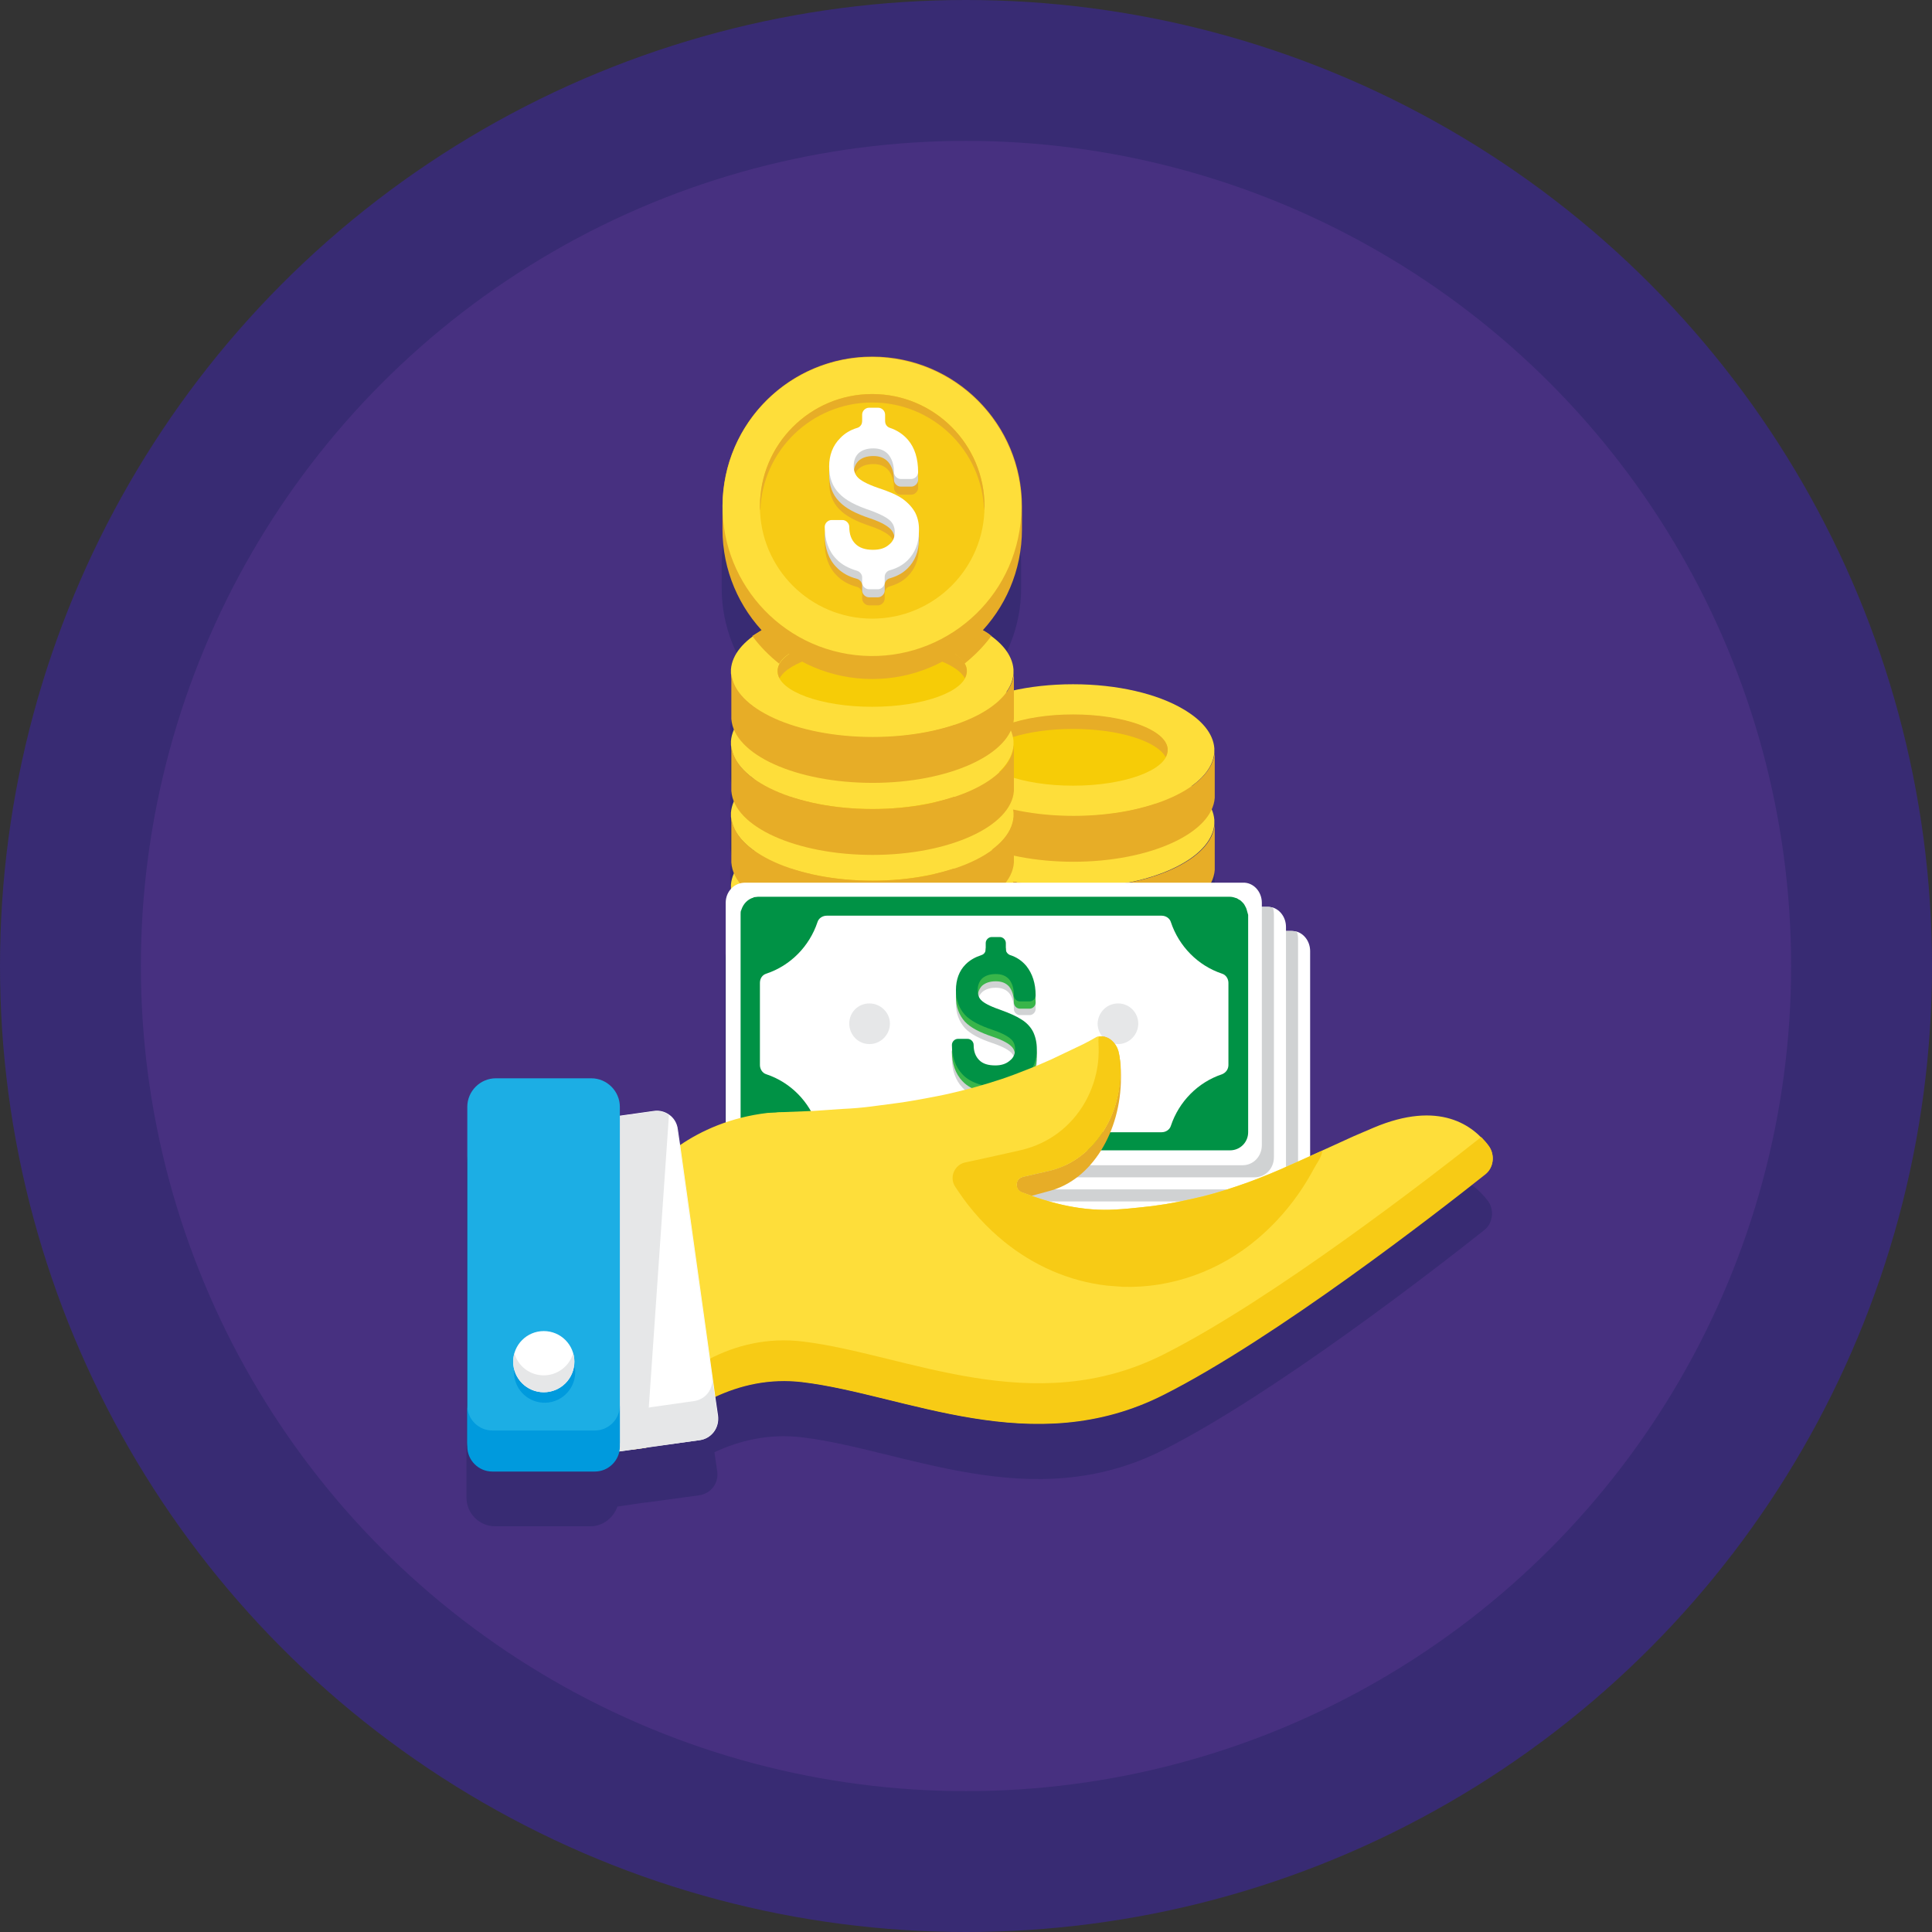 <?xml version="1.0" encoding="utf-8"?>
<!-- Generator: Adobe Illustrator 24.3.0, SVG Export Plug-In . SVG Version: 6.00 Build 0)  -->
<svg version="1.1" id="Layer_1" xmlns="http://www.w3.org/2000/svg" xmlns:xlink="http://www.w3.org/1999/xlink" x="0px" y="0px"
	 viewBox="0 0 480 480" style="enable-background:new 0 0 480 480;" xml:space="preserve">
<rect x="0" y="0" width="480" height="480" fill="#333333" stroke="none"/>
<style type="text/css">
	.st0{fill:#382B73;}
	.st1{fill:#473080;}
	.st2{fill:#FEDE3A;}
	.st3{fill:#F6CC07;}
	.st4{fill:#E7AD27;}
	.st5{fill:#F7CB15;}
	.st6{fill:#D1D3D4;}
	.st7{fill:#FFFFFF;}
	.st8{fill:#D0D2D3;}
	.st9{fill:#009245;}
	.st10{fill:#E6E7E8;}
	.st11{fill:#39B54A;}
	.st12{fill:#1CAEE4;}
	.st13{fill:#009ADD;}
</style>
<g>
	<circle class="st0" cx="240" cy="240" r="240"/>
	<circle class="st1" cx="240" cy="240" r="205"/>
	<path class="st0" d="M300.2,201.2c0.9,3.5,1.6,10.8,1.6,10.8c0,0.1-0.3,2.1-0.7,2.9c0.4,0.9,0.6,1.8,0.7,2.7c0,0.2,0,0.4,0,0.5
		c0,0.2,0,0.4,0,0.5c0,0,0,0,0,0v10.3c0,0.2,0,0.4,0,0.5c0,0.2,0,0.4,0,0.5c-0.1,1.1-0.4,2.1-0.9,3.1h7.9c2.6,0,4.8,2.2,4.8,5v1h1.2
		c0.5,0,1,0.1,1.4,0.2c1.9,0.6,3.3,2.5,3.3,4.8v1h1.2c0.5,0,1,0.1,1.4,0.2c1.9,0.6,3.3,2.5,3.3,4.8v50.9c1-0.5,2.1-1,3.1-1.5
		c0,0.1-0.1,0.1-0.1,0.2c4-1.9,8.2-3.8,12.7-5.7c16.5-7,24.9-0.4,28.6,4.5l0,0c1.6,2.2,1.2,5.4-0.8,7.1
		c-11.7,9.3-52.1,40.7-79.8,54.7c-32.7,16.6-64.2,0-89.8-3.1c-8.3-1-15.6,0.8-21.8,3.7l0.7,4.8c0.4,2.9-1.6,5.5-4.5,5.9l-13.2,1.8
		l-0.2,0l-3.5,0.5l-3.4,0.5c-1,2.8-3.6,4.9-6.7,4.9h-23.7c-3.9,0-7.1-3.2-7.1-7.1V289c0-3.9,3.2-7.1,7.1-7.1h23.7
		c3.9,0,7.1,3.2,7.1,7.1v2.3l8.4-1.2c1.4-0.2,2.7,0.2,3.7,0.9c1.2,0.8,2,2.1,2.2,3.6l0.6,4.1c3.1-2.2,6.9-4.2,11.4-5.7v-54.7
		c0-1.3,0.5-2.6,1.3-3.5c0,0,0,0,0,0c0-0.2,0-0.4,0-0.5c0-0.2,0-0.4,0-0.5c0.1-0.9,0.3-1.8,0.7-2.7c-0.4-0.9-0.6-1.7-0.7-2.6
		c0-0.2,0-0.4,0-0.5c0-0.2,0-0.4,0-0.5V217c0,0,0,0,0,0c0-0.2,0-0.4,0-0.5c0-0.2,0-0.4,0-0.5c0.1-0.9,0.3-1.8,0.7-2.7
		c-0.4-0.9-0.6-1.7-0.7-2.6c0-0.2,0-0.4,0-0.5c0-0.2,0-0.4,0-0.5v-10.3c0,0,0,0,0,0c0-0.2,0-0.4,0-0.5c0-0.2,0-0.4,0-0.5
		c0.1-0.9,0.3-1.8,0.7-2.7c-0.4-0.9-0.6-1.7-0.7-2.6c0-0.2,0-0.4,0-0.5c0-0.2,0-0.4,0-0.5v-10.3c0,0,0,0,0,0c0-0.2,0-0.4,0-0.5
		c0-0.2,0-0.4,0-0.5c0.3-3.7,3.1-7,7.6-9.7c-6-6.6-9.7-15.4-9.7-25v-5.7c0-20.5,16.6-37.2,37.2-37.2c20.5,0,37.2,16.6,37.2,37.2v5.7
		c0,9.6-3.7,18.4-9.7,25c4.6,2.7,7.4,6,7.6,9.7c0,0.2,0,0.4,0,0.5c0,0.2,0,0.4,0,0.5c0,0,0,0,0,0v4.2c4.5-1,9.5-1.6,14.9-1.6
		c3.9,0,7.6,0.3,11.1,0.9C277.7,184.8,296.5,186.2,300.2,201.2z"/>
	<path class="st2" d="M301.7,204.2c0,0.2,0,0.4,0,0.5c-0.6,8.8-16.1,15.9-35.1,15.9c-19,0-34.5-7-35.1-15.9c0-0.2,0-0.4,0-0.5
		c0-0.2,0-0.4,0-0.5c0.3-3.7,3.1-7,7.7-9.7c6.4-3.8,16.3-6.2,27.4-6.2s21,2.4,27.4,6.2c4.6,2.7,7.4,6,7.7,9.7
		C301.7,203.8,301.7,204,301.7,204.2L301.7,204.2z"/>
	<path class="st3" d="M290.1,204.2c0,0.1,0,0.2,0,0.3c-0.4,4.7-10.8,8.5-23.5,8.5c-12.7,0-23.1-3.8-23.5-8.5c0-0.1,0-0.2,0-0.3
		c0-0.1,0-0.2,0-0.3c0.4-4.7,10.8-8.5,23.5-8.5c12.7,0,23.1,3.8,23.5,8.5C290.1,204,290.1,204.1,290.1,204.2z"/>
	<path class="st4" d="M243.6,206c2.2-4,11.7-7,23-7s20.8,3,23,7c0.3-0.5,0.4-1,0.5-1.5c0-0.1,0-0.2,0-0.3s0-0.2,0-0.3
		c-0.4-4.7-10.8-8.5-23.5-8.5c-12.7,0-23.1,3.8-23.5,8.5c0,0.1,0,0.2,0,0.3s0,0.2,0,0.3C243.2,205,243.4,205.5,243.6,206z"/>
	<path class="st4" d="M231.6,203.7c0,0.2,0,0.4,0,0.5s0,0.4,0,0.5c0.6,8.8,16.1,15.9,35.1,15.9c19,0,34.5-7,35.1-15.9
		c0-0.2,0-0.4,0-0.5s0-0.4,0-0.5v11.4c0,0.2,0,0.4,0,0.5c0,0.2,0,0.4,0,0.5c-0.6,8.8-16.1,15.9-35.1,15.9c-19,0-34.5-7.1-35.1-15.9
		c0-0.2,0-0.4,0-0.5c0-0.2,0-0.4,0-0.5V203.7z"/>
	<path class="st2" d="M301.7,186.4c0,0.2,0,0.4,0,0.5c-0.6,8.8-16.1,15.9-35.1,15.9c-19,0-34.5-7-35.1-15.9c0-0.2,0-0.4,0-0.5
		c0-0.2,0-0.4,0-0.5c0.3-3.7,3.1-7,7.7-9.7c6.4-3.8,16.3-6.2,27.4-6.2s21,2.4,27.4,6.2c4.6,2.7,7.4,6,7.7,9.7
		C301.7,186,301.7,186.2,301.7,186.4L301.7,186.4z"/>
	<path class="st3" d="M290.1,186.4c0,0.1,0,0.2,0,0.3c-0.4,4.7-10.8,8.5-23.5,8.5c-12.7,0-23.1-3.8-23.5-8.5c0-0.1,0-0.2,0-0.3
		s0-0.2,0-0.3c0.4-4.7,10.8-8.5,23.5-8.5c12.7,0,23.1,3.8,23.5,8.5C290.1,186.2,290.1,186.3,290.1,186.4z"/>
	<path class="st4" d="M243.6,188.1c2.2-4,11.7-7,23-7s20.8,3,23,7c0.3-0.5,0.4-1,0.5-1.5c0-0.1,0-0.2,0-0.3c0-0.1,0-0.2,0-0.3
		c-0.4-4.7-10.8-8.5-23.5-8.5c-12.7,0-23.1,3.8-23.5,8.5c0,0.1,0,0.2,0,0.3c0,0.1,0,0.2,0,0.3C243.2,187.2,243.4,187.7,243.6,188.1z
		"/>
	<path class="st4" d="M231.6,185.8c0,0.2,0,0.4,0,0.5c0,0.2,0,0.4,0,0.5c0.6,8.8,16.1,15.9,35.1,15.9c19,0,34.5-7,35.1-15.9
		c0-0.2,0-0.4,0-0.5c0-0.2,0-0.4,0-0.5v11.4c0,0.2,0,0.4,0,0.5c0,0.2,0,0.4,0,0.5c-0.6,8.8-16.1,15.9-35.1,15.9
		c-19,0-34.5-7-35.1-15.9c0-0.2,0-0.4,0-0.5c0-0.2,0-0.4,0-0.5V185.8z"/>
	<path class="st2" d="M251.8,220.3c0,0.2,0,0.4,0,0.5c-0.6,8.8-16.1,15.9-35.1,15.9s-34.5-7.1-35.1-15.9c0-0.2,0-0.4,0-0.5
		c0-0.2,0-0.4,0-0.5c0.3-3.7,3.1-7,7.7-9.7c6.4-3.8,16.3-6.2,27.4-6.2c11.1,0,21,2.4,27.4,6.2c4.6,2.7,7.4,6,7.7,9.7
		C251.8,219.9,251.8,220.1,251.8,220.3z"/>
	<path class="st3" d="M240.2,220.3c0,0.1,0,0.2,0,0.3c-0.4,4.7-10.8,8.5-23.5,8.5c-12.7,0-23.1-3.8-23.5-8.5c0-0.1,0-0.2,0-0.3
		c0-0.1,0-0.2,0-0.3c0.4-4.7,10.8-8.5,23.5-8.5c12.7,0,23.1,3.8,23.5,8.5C240.2,220.1,240.2,220.2,240.2,220.3z"/>
	<path class="st4" d="M193.7,222c2.2-4,11.7-7,23-7s20.8,3,23,7c0.3-0.5,0.4-1,0.5-1.5c0-0.1,0-0.2,0-0.3c0-0.1,0-0.2,0-0.3
		c-0.4-4.7-10.8-8.5-23.5-8.5c-12.7,0-23.1,3.8-23.5,8.5c0,0.1,0,0.2,0,0.3c0,0.1,0,0.2,0,0.3C193.3,221.1,193.4,221.6,193.7,222z"
		/>
	<path class="st4" d="M181.7,219.7c0,0.2,0,0.4,0,0.5c0,0.2,0,0.4,0,0.5c0.6,8.8,16.1,15.9,35.1,15.9s34.5-7,35.1-15.9
		c0-0.2,0-0.4,0-0.5c0-0.2,0-0.4,0-0.5v11.4c0,0.2,0,0.4,0,0.5c0,0.2,0,0.4,0,0.5c-0.6,8.8-16.1,15.9-35.1,15.9s-34.5-7.1-35.1-15.9
		c0-0.2,0-0.4,0-0.5c0-0.2,0-0.4,0-0.5V219.7z"/>
	<path class="st2" d="M251.8,202.4c0,0.2,0,0.4,0,0.5c-0.6,8.8-16.1,15.9-35.1,15.9s-34.5-7.1-35.1-15.9c0-0.2,0-0.4,0-0.5
		c0-0.2,0-0.4,0-0.5c0.3-3.7,3.1-7,7.7-9.7c6.4-3.8,16.3-6.2,27.4-6.2c11.1,0,21,2.4,27.4,6.2c4.6,2.7,7.4,6,7.7,9.7
		C251.8,202.1,251.8,202.2,251.8,202.4z"/>
	<path class="st3" d="M240.2,202.4c0,0.1,0,0.2,0,0.3c-0.4,4.7-10.8,8.5-23.5,8.5c-12.7,0-23.1-3.8-23.5-8.5c0-0.1,0-0.2,0-0.3
		c0-0.1,0-0.2,0-0.3c0.4-4.7,10.8-8.5,23.5-8.5c12.7,0,23.1,3.8,23.5,8.5C240.2,202.2,240.2,202.3,240.2,202.4z"/>
	<path class="st4" d="M193.7,204.2c2.2-4,11.7-7,23-7s20.8,3,23,7c0.3-0.5,0.4-1,0.5-1.5c0-0.1,0-0.2,0-0.3c0-0.1,0-0.2,0-0.3
		c-0.4-4.7-10.8-8.5-23.5-8.5c-12.7,0-23.1,3.8-23.5,8.5c0,0.1,0,0.2,0,0.3c0,0.1,0,0.2,0,0.3C193.3,203.2,193.4,203.7,193.7,204.2z
		"/>
	<path class="st4" d="M181.7,201.9c0,0.2,0,0.4,0,0.5c0,0.2,0,0.4,0,0.5c0.6,8.8,16.1,15.9,35.1,15.9s34.5-7,35.1-15.9
		c0-0.2,0-0.4,0-0.5c0-0.2,0-0.4,0-0.5v11.4c0,0.2,0,0.4,0,0.5s0,0.4,0,0.5c-0.6,8.8-16.1,15.9-35.1,15.9s-34.5-7-35.1-15.9
		c0-0.2,0-0.4,0-0.5s0-0.4,0-0.5V201.9z"/>
	<path class="st2" d="M251.8,184.6c0,0.2,0,0.4,0,0.5c-0.6,8.8-16.1,15.9-35.1,15.9s-34.5-7.1-35.1-15.9c0-0.2,0-0.4,0-0.5
		c0-0.2,0-0.4,0-0.5c0.3-3.7,3.1-7,7.7-9.7c6.4-3.8,16.3-6.2,27.4-6.2c11.1,0,21,2.4,27.4,6.2c4.6,2.7,7.4,6,7.7,9.7
		C251.8,184.2,251.8,184.4,251.8,184.6z"/>
	<path class="st3" d="M240.2,184.6c0,0.1,0,0.2,0,0.3c-0.4,4.7-10.8,8.5-23.5,8.5c-12.7,0-23.1-3.8-23.5-8.5c0-0.1,0-0.2,0-0.3
		c0-0.1,0-0.2,0-0.3c0.4-4.7,10.8-8.5,23.5-8.5c12.7,0,23.1,3.8,23.5,8.5C240.2,184.4,240.2,184.5,240.2,184.6z"/>
	<path class="st4" d="M193.7,186.4c2.2-4,11.7-7,23-7s20.8,3,23,7c0.3-0.5,0.4-1,0.5-1.5c0-0.1,0-0.2,0-0.3c0-0.1,0-0.2,0-0.3
		c-0.4-4.7-10.8-8.5-23.5-8.5c-12.7,0-23.1,3.8-23.5,8.5c0,0.1,0,0.2,0,0.3c0,0.1,0,0.2,0,0.3C193.3,185.4,193.4,185.9,193.7,186.4z
		"/>
	<path class="st4" d="M181.7,184.1c0,0.2,0,0.4,0,0.5c0,0.2,0,0.4,0,0.5c0.6,8.8,16.1,15.9,35.1,15.9s34.5-7,35.1-15.9
		c0-0.2,0-0.4,0-0.5c0-0.2,0-0.4,0-0.5v11.4c0,0.2,0,0.4,0,0.5c0,0.2,0,0.4,0,0.5c-0.6,8.8-16.1,15.9-35.1,15.9s-34.5-7-35.1-15.9
		c0-0.2,0-0.4,0-0.5c0-0.2,0-0.4,0-0.5V184.1z"/>
	<path class="st2" d="M251.8,166.8c0,0.2,0,0.4,0,0.5c-0.6,8.8-16.1,15.9-35.1,15.9s-34.5-7.1-35.1-15.9c0-0.2,0-0.4,0-0.5
		c0-0.2,0-0.4,0-0.5c0.3-3.7,3.1-7,7.7-9.7c6.4-3.8,16.3-6.2,27.4-6.2c11.1,0,21,2.4,27.4,6.2c4.6,2.7,7.4,6,7.7,9.7
		C251.8,166.4,251.8,166.6,251.8,166.8z"/>
	<path class="st3" d="M240.2,166.8c0,0.1,0,0.2,0,0.3c-0.4,4.7-10.8,8.5-23.5,8.5c-12.7,0-23.1-3.8-23.5-8.5c0-0.1,0-0.2,0-0.3
		s0-0.2,0-0.3c0.4-4.7,10.8-8.5,23.5-8.5c12.7,0,23.1,3.8,23.5,8.5C240.2,166.6,240.2,166.7,240.2,166.8z"/>
	<g>
		<path class="st4" d="M193.7,168.5c2.2-4,11.7-7,23-7s20.8,3,23,7c0.3-0.5,0.4-1,0.5-1.5c0-0.1,0-0.2,0-0.3s0-0.2,0-0.3
			c-0.4-4.7-10.8-8.5-23.5-8.5c-12.7,0-23.1,3.8-23.5,8.5c0,0.1,0,0.2,0,0.3s0,0.2,0,0.3C193.3,167.6,193.4,168.1,193.7,168.5z"/>
		<path class="st4" d="M181.7,166.2c0,0.2,0,0.4,0,0.5s0,0.4,0,0.5c0.6,8.8,16.1,15.9,35.1,15.9s34.5-7,35.1-15.9c0-0.2,0-0.4,0-0.5
			s0-0.4,0-0.5v11.4c0,0.2,0,0.4,0,0.5c0,0.2,0,0.4,0,0.5c-0.6,8.8-16.1,15.9-35.1,15.9s-34.5-7-35.1-15.9c0-0.2,0-0.4,0-0.5
			c0-0.2,0-0.4,0-0.5V166.2z"/>
		<path class="st4" d="M244.1,156.5c-6.4-3.8-16.3-6.2-27.4-6.2s-21,2.4-27.4,6.2c-0.8,0.5-1.6,1-2.4,1.5c1.9,2.6,4.2,4.9,6.7,6.9
			c2.2-4,11.7-7,23-7c11.4,0,20.8,3,23,7c2.5-2,4.8-4.3,6.7-6.9C245.8,157.5,245,157,244.1,156.5z"/>
		<path class="st4" d="M179.5,131.5c0,20.5,16.6,37.2,37.2,37.2c20.5,0,37.2-16.6,37.2-37.2v-5.7c0-20.5-16.6-37.2-37.2-37.2
			c-20.5,0-37.2,16.6-37.2,37.2V131.5z"/>
	</g>
	<path class="st2" d="M180,119.9c3.3-20.3,22.4-34,42.6-30.7c20.3,3.3,34,22.4,30.7,42.6c-3.3,20.3-22.4,34-42.6,30.7
		C190.5,159.2,176.7,140.1,180,119.9z"/>
	<path class="st5" d="M216.7,97.9c15.4,0,27.9,12.5,27.9,27.9c0,15.4-12.5,27.9-27.9,27.9s-27.9-12.5-27.9-27.9
		C188.8,110.4,201.3,97.9,216.7,97.9z"/>
	<path class="st4" d="M216.7,100c15,0,27.3,11.9,27.8,26.8c0-0.3,0.1-0.7,0.1-1c0-15.4-12.5-27.9-27.9-27.9
		c-15.4,0-27.9,12.5-27.9,27.9c0,0.3,0,0.7,0.1,1C189.4,111.9,201.7,100,216.7,100L216.7,100z"/>
	<path class="st4" d="M228.4,134.1c0-1.8-0.4-3.4-1.1-4.7c-0.7-1.3-1.8-2.5-3.2-3.5c-1.3-0.9-3.3-1.8-6.1-2.7
		c-2.9-1-4.3-1.9-4.9-2.5c-0.4-0.4-0.8-0.9-0.9-1.6c-0.1-0.2-0.1-0.5,0-0.8c0.2-0.7,0.5-1.3,1.1-1.8c0.9-0.8,2.1-1.2,3.7-1.2
		c1.6,0,2.8,0.5,3.7,1.5c0.9,1.1,1.4,2.5,1.4,4.4c0,0.9,0.8,1.7,1.7,1.7h2.6c0.9,0,1.7-0.8,1.7-1.7c0-0.1,0-0.1,0-0.2h0v-1.7
		c0-3.3-0.8-6-2.5-8c-1.2-1.4-2.7-2.4-4.5-3c-0.7-0.2-1.2-0.9-1.2-1.6v-1.5V105c0-0.9-0.8-1.7-1.7-1.7h-2.3c-0.9,0-1.7,0.8-1.7,1.7
		v0.2v1.5c0,0.7-0.5,1.4-1.2,1.6c-1.7,0.5-3.2,1.4-4.3,2.6c-1.8,1.8-2.7,4.2-2.7,7c0,0.3,0.1,0.6,0.1,1c0,0.3-0.1,0.6-0.1,0.9
		c0,2.7,0.8,5,2.5,6.7c1.6,1.7,4.1,3,7.7,4.2c3,1,4.4,2,5,2.6c0.4,0.4,0.6,0.8,0.8,1.3c0.2,0.4,0.1,0.9,0,1.3
		c-0.2,0.6-0.6,1-1.1,1.5c-1,0.9-2.3,1.3-4,1.3c-2,0-3.4-0.5-4.4-1.5c-1-1-1.5-2.4-1.5-4.2c0-0.9-0.8-1.7-1.7-1.7h-2.7
		c-0.9,0-1.7,0.8-1.7,1.7c0,0.1,0,0.1,0,0.2h0v1.7c0,3.3,1,6.1,2.9,8c1.3,1.4,3.1,2.4,5.1,2.9c0.7,0.2,1.3,0.9,1.3,1.6v1.1v0.2
		c0,0.9,0.8,1.7,1.7,1.7h2.2c0.9,0,1.7-0.8,1.7-1.7v-0.2v-1.2c0-0.7,0.5-1.4,1.2-1.6c1.8-0.5,3.3-1.3,4.5-2.5
		c1.8-1.8,2.8-4.2,2.8-7.1c0-0.4,0-0.8-0.1-1.2C228.4,134.5,228.4,134.3,228.4,134.1L228.4,134.1z"/>
	<path class="st6" d="M227.4,129.3c-0.7-1.3-1.8-2.5-3.2-3.5c-1.3-0.9-3.3-1.8-6.1-2.7c-2.9-1-4.3-1.9-4.9-2.5
		c-0.7-0.7-1.1-1.6-1.1-2.9c0-1.4,0.4-2.4,1.2-3.2c0.9-0.8,2.1-1.2,3.7-1.2c1.6,0,2.8,0.5,3.7,1.5c0.9,1.1,1.4,2.5,1.4,4.4
		c0,0.9,0.8,1.7,1.7,1.7h2.6c0.9,0,1.7-0.8,1.7-1.7c0-3.3-0.8-6-2.5-8c-1.2-1.4-2.7-2.4-4.5-3c-0.7-0.2-1.2-0.9-1.2-1.6V105
		c0-0.9-0.8-1.7-1.7-1.7h-2.3c-0.9,0-1.7,0.8-1.7,1.7v1.7c0,0.7-0.5,1.4-1.2,1.6c-1.7,0.5-3.2,1.4-4.3,2.6c-1.8,1.8-2.7,4.2-2.7,7
		c0,2.7,0.8,5,2.5,6.7c1.6,1.7,4.1,3,7.7,4.2c3,1,4.4,2,5,2.6c0.7,0.7,1.1,1.6,1.1,2.8c0,1.3-0.4,2.3-1.4,3.1c-1,0.9-2.3,1.3-4,1.3
		c-2,0-3.4-0.5-4.4-1.5c-1-1-1.5-2.4-1.5-4.2c0-0.9-0.8-1.7-1.7-1.7h-2.7c-0.9,0-1.7,0.8-1.7,1.7c0,3.3,1,6.1,2.9,8
		c1.3,1.4,3.1,2.4,5.1,2.9c0.7,0.2,1.3,0.9,1.3,1.6v1.3c0,0.9,0.8,1.7,1.7,1.7h2.2c0.9,0,1.7-0.8,1.7-1.7v-1.4
		c0-0.7,0.5-1.4,1.2-1.6c1.8-0.5,3.3-1.3,4.5-2.5c1.8-1.8,2.8-4.2,2.8-7.1C228.4,132.3,228.1,130.7,227.4,129.3z"/>
	<path class="st7" d="M227.4,127.4c-0.7-1.3-1.8-2.5-3.2-3.5c-1.3-0.9-3.3-1.8-6.1-2.7c-2.9-1-4.3-1.9-4.9-2.5
		c-0.7-0.7-1.1-1.6-1.1-2.9c0-1.4,0.4-2.4,1.2-3.2c0.9-0.8,2.1-1.2,3.7-1.2c1.6,0,2.8,0.5,3.7,1.5c0.9,1.1,1.4,2.5,1.4,4.4
		c0,0.9,0.8,1.7,1.7,1.7h2.6c0.9,0,1.7-0.8,1.7-1.7c0-3.3-0.8-6-2.5-8c-1.2-1.4-2.7-2.4-4.5-3c-0.7-0.2-1.2-0.9-1.2-1.6v-1.7
		c0-0.9-0.8-1.7-1.7-1.7h-2.3c-0.9,0-1.7,0.8-1.7,1.7v1.7c0,0.7-0.5,1.4-1.2,1.6c-1.7,0.5-3.2,1.4-4.3,2.6c-1.8,1.8-2.7,4.2-2.7,7
		c0,2.7,0.8,5,2.5,6.7c1.6,1.7,4.1,3,7.7,4.2c3,1.1,4.4,2,5,2.6c0.7,0.7,1.1,1.6,1.1,2.8c0,1.3-0.4,2.3-1.4,3.1
		c-1,0.9-2.3,1.3-4,1.3c-2,0-3.4-0.5-4.4-1.5c-1-1-1.5-2.4-1.5-4.2c0-0.9-0.8-1.7-1.7-1.7h-2.7c-0.9,0-1.7,0.8-1.7,1.7
		c0,3.3,1,6.1,2.9,8c1.3,1.4,3.1,2.3,5.1,2.9c0.7,0.2,1.3,0.9,1.3,1.6v1.3c0,0.9,0.8,1.7,1.7,1.7h2.2c0.9,0,1.7-0.8,1.7-1.7v-1.4
		c0-0.7,0.5-1.4,1.2-1.6c1.8-0.5,3.3-1.3,4.5-2.5c1.8-1.8,2.8-4.2,2.8-7.1C228.4,130.4,228.1,128.8,227.4,127.4z"/>
	<path class="st7" d="M325.5,236.3v60.2c0,2.8-2.1,5-4.8,5H197.1c-2,0-3.8-1.3-4.4-3.2c-0.2-0.6-0.3-1.1-0.3-1.8v-60.2
		c0-2.8,2.1-5,4.8-5h123.7c0.5,0,1,0.1,1.4,0.2C324.1,232.1,325.5,234,325.5,236.3L325.5,236.3z"/>
	<path class="st8" d="M322.5,233.3v60.2c0,2.8-2.1,5-4.8,5H194.1c-0.5,0-1-0.1-1.5-0.2c-0.2-0.6-0.3-1.1-0.3-1.8v-60.2
		c0-2.8,2.1-5,4.8-5h123.7c0.5,0,1,0.1,1.4,0.2C322.4,232,322.5,232.6,322.5,233.3z"/>
	<path class="st7" d="M319.5,230.3v60.2c0,2.8-2.1,5-4.8,5H191.1c-2,0-3.8-1.3-4.4-3.2c-0.2-0.6-0.3-1.1-0.3-1.8v-60.2
		c0-2.8,2.1-5,4.8-5h123.7c0.5,0,1,0.1,1.4,0.2C318.1,226.1,319.5,228,319.5,230.3z"/>
	<path class="st8" d="M316.5,227.3v60.2c0,2.8-2.1,5-4.8,5H188.1c-0.5,0-1-0.1-1.4-0.2c-0.2-0.6-0.3-1.1-0.3-1.8v-60.2
		c0-2.8,2.1-5,4.8-5h123.7c0.5,0,1,0.1,1.4,0.2C316.4,226,316.5,226.6,316.5,227.3z"/>
	<path class="st7" d="M313.5,224.3v60.2c0,2.8-2.1,5-4.8,5H185.1c-2.6,0-4.8-2.2-4.8-5v-60.2c0-2.8,2.1-5,4.8-5h123.7
		C311.4,219.2,313.5,221.5,313.5,224.3z"/>
	<path class="st9" d="M309.6,225.6c0-0.1-0.1-0.1-0.1-0.2c-0.2-0.4-0.4-0.8-0.7-1.1c-0.1-0.1-0.2-0.2-0.3-0.3
		c-0.2-0.2-0.4-0.4-0.7-0.5c-0.1-0.1-0.2-0.1-0.3-0.2c-0.2-0.1-0.3-0.2-0.5-0.2c-0.5-0.2-1-0.3-1.5-0.3h-117c-0.1,0-0.2,0-0.2,0
		c-0.3,0-0.6,0.1-0.9,0.1c-0.1,0-0.1,0-0.2,0.1c-1.4,0.4-2.5,1.5-3,3c0,0.1,0,0.1-0.1,0.2c-0.1,0.3-0.1,0.6-0.1,0.9
		c0,0.1,0,0.2,0,0.2v54c0,0.5,0.1,1.1,0.3,1.5c0.1,0.2,0.1,0.3,0.2,0.5c0,0.1,0.1,0.2,0.2,0.3c0.1,0.2,0.3,0.5,0.5,0.7
		c0.1,0.1,0.2,0.2,0.3,0.3c0.3,0.3,0.7,0.5,1.1,0.7c0.1,0,0.1,0.1,0.2,0.1c0.5,0.2,1.1,0.4,1.8,0.4h117c2.5,0,4.5-2,4.5-4.5v-54
		C309.9,226.7,309.8,226.1,309.6,225.6L309.6,225.6z M190.4,241.9c6-2,10.7-6.8,12.7-12.8c0.3-1,1.3-1.6,2.3-1.6h83.2
		c1,0,2,0.6,2.3,1.6c2,6,6.7,10.8,12.7,12.8c1,0.3,1.6,1.3,1.6,2.3v20.4c0,1-0.6,1.9-1.6,2.3c-6,2-10.7,6.8-12.7,12.8
		c-0.3,1-1.3,1.6-2.3,1.6h-83.2c-1,0-2-0.6-2.3-1.6c-2-6-6.7-10.8-12.7-12.8c-1-0.3-1.6-1.3-1.6-2.3v-20.4
		C188.8,243.1,189.4,242.2,190.4,241.9L190.4,241.9z"/>
	<path class="st10" d="M216,249.3c2.8,0,5.1,2.3,5.1,5c0,2.8-2.3,5.1-5.1,5.1c-2.8,0-5-2.3-5-5.1C211,251.5,213.2,249.3,216,249.3z"
		/>
	<path class="st10" d="M277.8,249.3c2.8,0,5,2.3,5,5c0,2.8-2.3,5.1-5,5.1c-2.8,0-5.1-2.3-5.1-5.1C272.8,251.5,275,249.3,277.8,249.3
		z"/>
	<path class="st6" d="M257.6,262.4c0-1.6-0.3-3.1-1-4.3c-0.6-1.2-1.6-2.3-2.9-3.1c-1.2-0.8-3-1.6-5.5-2.5c-2.6-0.9-3.9-1.7-4.4-2.2
		c-0.4-0.4-0.7-0.9-0.8-1.4c-0.1-0.2-0.1-0.4,0-0.7c0.2-0.7,0.5-1.2,1-1.7c0.8-0.7,1.9-1.1,3.4-1.1c1.4,0,2.5,0.4,3.3,1.3
		c0.8,1,1.2,2.3,1.2,4c0,0.8,0.7,1.5,1.5,1.5h2.4c0.8,0,1.5-0.7,1.5-1.5c0-0.1,0-0.1,0-0.2h0v-1.5c0-3-0.8-5.4-2.3-7.3
		c-1.1-1.3-2.4-2.2-4-2.7c-0.6-0.2-1.1-0.8-1.1-1.5v-1.4v-0.2c0-0.8-0.7-1.5-1.5-1.5h-2c-0.8,0-1.5,0.7-1.5,1.5v0.2v1.3
		c0,0.7-0.4,1.3-1.1,1.5c-1.5,0.5-2.8,1.2-3.9,2.3c-1.6,1.6-2.4,3.8-2.4,6.4c0,0.3,0,0.6,0.1,0.9c0,0.3-0.1,0.5-0.1,0.8
		c0,2.5,0.8,4.5,2.2,6.1c1.4,1.5,3.7,2.7,7,3.8c2.7,0.9,4,1.8,4.5,2.3c0.3,0.3,0.6,0.7,0.7,1.1c0.1,0.4,0.1,0.7,0,1.1
		c-0.2,0.5-0.5,1-1,1.4c-0.9,0.8-2.1,1.2-3.6,1.2c-1.8,0-3.1-0.4-4-1.3c-0.9-0.9-1.4-2.1-1.4-3.8c0-0.8-0.7-1.5-1.5-1.5H238
		c-0.8,0-1.5,0.7-1.5,1.5c0,0.1,0,0.1,0,0.2h0v1.5c0,3,0.9,5.5,2.6,7.3c1.2,1.3,2.8,2.1,4.6,2.6c0.7,0.2,1.2,0.8,1.2,1.5v1v0.2
		c0,0.8,0.7,1.5,1.5,1.5h2c0.8,0,1.5-0.7,1.5-1.5v-0.2v-1.1c0-0.7,0.5-1.3,1.1-1.5c1.6-0.5,3-1.2,4.1-2.3c1.7-1.6,2.5-3.8,2.5-6.4
		c0-0.4,0-0.7-0.1-1.1C257.6,262.9,257.6,262.7,257.6,262.4L257.6,262.4z"/>
	<path class="st11" d="M256.7,258.2c-0.6-1.2-1.6-2.3-2.9-3.1c-1.2-0.8-3-1.6-5.5-2.5c-2.6-0.9-3.9-1.7-4.4-2.2
		c-0.7-0.6-1-1.5-1-2.6c0-1.2,0.4-2.2,1.1-2.9c0.8-0.7,1.9-1.1,3.4-1.1c1.4,0,2.5,0.4,3.3,1.3c0.8,1,1.2,2.3,1.2,4
		c0,0.8,0.7,1.5,1.5,1.5h2.4c0.8,0,1.5-0.7,1.5-1.5c0-3-0.8-5.4-2.3-7.3c-1.1-1.3-2.4-2.2-4-2.7c-0.6-0.2-1.1-0.8-1.1-1.5v-1.6
		c0-0.8-0.7-1.5-1.5-1.5h-2c-0.8,0-1.5,0.7-1.5,1.5v1.5c0,0.7-0.4,1.3-1.1,1.5c-1.5,0.5-2.8,1.2-3.9,2.3c-1.6,1.6-2.4,3.8-2.4,6.4
		c0,2.5,0.8,4.5,2.2,6.1c1.4,1.5,3.7,2.7,7,3.8c2.7,0.9,4,1.8,4.5,2.3c0.7,0.6,1,1.5,1,2.5c0,1.2-0.4,2.1-1.3,2.8
		c-0.9,0.8-2.1,1.2-3.6,1.2c-1.8,0-3.1-0.4-4-1.3c-0.9-0.9-1.4-2.1-1.4-3.8c0-0.8-0.7-1.5-1.5-1.5H238c-0.8,0-1.5,0.7-1.5,1.5
		c0,3,0.9,5.5,2.6,7.3c1.2,1.3,2.8,2.1,4.6,2.6c0.7,0.2,1.2,0.8,1.2,1.5v1.2c0,0.8,0.7,1.5,1.5,1.5h2c0.8,0,1.5-0.7,1.5-1.5v-1.3
		c0-0.7,0.5-1.3,1.1-1.5c1.6-0.4,3-1.2,4.1-2.3c1.7-1.6,2.5-3.8,2.5-6.4C257.6,260.8,257.3,259.4,256.7,258.2L256.7,258.2z"/>
	<path class="st9" d="M256.7,256.4c-0.6-1.2-1.6-2.3-2.9-3.1c-1.2-0.8-3-1.6-5.5-2.5c-2.6-0.9-3.9-1.7-4.4-2.2c-0.7-0.6-1-1.5-1-2.6
		c0-1.2,0.4-2.2,1.1-2.9c0.8-0.7,1.9-1.1,3.4-1.1c1.4,0,2.5,0.4,3.3,1.3c0.8,1,1.2,2.3,1.2,4c0,0.8,0.7,1.5,1.5,1.5h2.4
		c0.8,0,1.5-0.7,1.5-1.5c0-3-0.8-5.4-2.3-7.3c-1.1-1.3-2.4-2.2-4-2.7c-0.6-0.2-1.1-0.8-1.1-1.4v-1.6c0-0.8-0.7-1.5-1.5-1.5h-2
		c-0.8,0-1.5,0.7-1.5,1.5v1.5c0,0.7-0.4,1.3-1.1,1.5c-1.5,0.5-2.8,1.2-3.9,2.3c-1.6,1.6-2.4,3.8-2.4,6.4c0,2.5,0.8,4.5,2.2,6.1
		c1.4,1.5,3.7,2.7,7,3.8c2.7,0.9,4,1.8,4.5,2.3c0.7,0.6,1,1.5,1,2.5c0,1.2-0.4,2.1-1.3,2.8c-0.9,0.8-2.1,1.2-3.6,1.2
		c-1.8,0-3.1-0.4-4-1.3c-0.9-0.9-1.4-2.1-1.4-3.8c0-0.8-0.7-1.5-1.5-1.5H238c-0.8,0-1.5,0.7-1.5,1.5c0,3,0.9,5.5,2.6,7.3
		c1.2,1.3,2.8,2.1,4.6,2.6c0.7,0.2,1.2,0.8,1.2,1.5v1.2c0,0.8,0.7,1.5,1.5,1.5h2c0.8,0,1.5-0.7,1.5-1.5v-1.3c0-0.7,0.5-1.3,1.1-1.5
		c1.6-0.5,3-1.2,4.1-2.3c1.7-1.6,2.5-3.8,2.5-6.4C257.6,259.1,257.3,257.7,256.7,256.4L256.7,256.4z"/>
	<path class="st2" d="M369.8,284.7c-3.7-5-12.1-11.5-28.6-4.5c-1.6,0.7-3.3,1.4-4.9,2.1c-4.6,2.1-9.2,4.2-13.9,6.3
		c-1.5,0.7-3,1.3-4.5,2c-3.5,1.5-7,2.9-10.6,4.1c-3.8,1.3-7.6,2.4-11.4,3.2c-4.3,1-8.6,1.7-12.9,2.1c-2,0.2-3.9,0.4-5.9,0.5
		c-10.1,0.6-19.8-2.5-29.1-6.8l12.5-2.9c10.4-2.4,17.6-12.8,17.7-24.5c0-0.1,0-0.3,0-0.4c0-1.4-0.1-2.8-0.4-4.3
		c-0.3-1.9-1.7-3.7-3.7-4.1c-0.6-0.1-1.3-0.1-1.8,0.2c-0.5,0.3-1.1,0.6-1.6,0.9c-1.1,0.6-2.1,1.1-3.2,1.6c-2.1,1-4.2,2-6.3,3
		c-2,0.9-4.1,1.8-6.2,2.6c-2,0.8-4.1,1.6-6.2,2.3c-2.1,0.7-4.1,1.3-6.2,1.9c-2.1,0.6-4.2,1.1-6.3,1.6c-2.1,0.5-4.3,0.9-6.4,1.3
		c-2.2,0.4-4.4,0.8-6.6,1.1c-2.3,0.3-4.5,0.6-6.8,0.9c-2.3,0.3-4.7,0.5-7,0.6c-2.4,0.2-4.9,0.3-7.3,0.5c-2.5,0.1-5.1,0.2-7.6,0.3
		c-0.6,0-1.3,0-1.9,0.1c-0.7,0-1.3,0.1-2,0.1c-9.3,1.1-16.5,4.4-21.9,8.1c-8.2,5.7-12,12.1-12,12.1v63.4l3.5-0.5l0.2,0
		c3.5-3.7,9.3-9,17-12.6c6.2-2.9,13.6-4.7,21.8-3.7c25.6,3.1,57.1,19.7,89.8,3.1c27.7-14,68-45.4,79.8-54.7
		C371.1,290.2,371.5,286.9,369.8,284.7L369.8,284.7z"/>
	<path class="st4" d="M274.2,257.6c2,0.4,3.4,2.2,3.7,4.1c0.2,1.4,0.3,2.8,0.4,4.3c0,0.1,0,0.3,0,0.4c0,11.7-7.3,22.1-17.7,24.5
		l-6.5,1.5c-1.9,0.4-2.1,3.1-0.3,3.8c0.8,0.3,1.7,0.6,2.5,0.9l4.4-1.2c10.5-2.7,17.8-14.7,17.8-28.2c0-0.2,0-0.3,0-0.5
		c0-1.6-0.1-3.3-0.4-4.9c-0.4-2.9-2.4-4.9-4.5-4.8C273.8,257.6,274,257.6,274.2,257.6L274.2,257.6z"/>
	<path class="st5" d="M369,291.8c-11.7,9.3-52.1,40.7-79.8,54.7c-32.7,16.6-64.2,0-89.8-3.1c-8.3-1-15.6,0.8-21.8,3.7
		c-7.7,3.6-13.5,8.9-17,12.6l-0.2,0l-3.5,0.5v-6.3c0,0,7.2-10.1,19.4-16.3c6.4-3.3,14.3-5.4,23.2-4.3c25.6,3.1,57.1,19.7,89.8,3.1
		c26.9-13.6,65.8-43.7,78.7-53.9c0.7,0.7,1.4,1.5,1.9,2.2C371.5,286.9,371.1,290.2,369,291.8L369,291.8z"/>
	<path class="st5" d="M326.4,290.4c0.5-1,2.1-3.1,2.1-4.5c-2,0.9-4,1.8-6,2.7c-1.5,0.7-3,1.3-4.5,2c-3.5,1.5-7,2.9-10.6,4.1
		c-3.8,1.3-7.6,2.4-11.4,3.2c-4.3,1-8.6,1.7-12.9,2.1c-2,0.2-3.9,0.4-5.9,0.5c-8,0.5-15.8-1.4-23.3-4.3c-1.8-0.7-1.7-3.4,0.3-3.8
		l6.5-1.5c10.4-2.4,17.6-12.8,17.7-24.5c0-0.1,0-0.3,0-0.4c0-1.4-0.1-2.8-0.4-4.3c-0.3-1.9-1.7-3.7-3.7-4.1c-0.4-0.1-0.9-0.1-1.3,0
		c-0.1,0.3-0.1,0.7-0.1,1.1c0.1,1.8,0.1,3.5-0.1,5.3c-0.4,3.4-1.5,6.8-3.2,9.8c-3.4,6-9,10.3-15.8,11.9c-0.3,0.1-0.5,0.1-0.8,0.2
		c-1.9,0.4-8.4,1.9-13.2,2.9c-2.7,0.6-4,3.7-2.5,6c0.3,0.4,0.5,0.8,0.8,1.2c3.2,4.8,7.1,9,11.4,12.5c7.3,5.9,16,9.8,25.5,10.9
		c1.3,0.1,2.6,0.2,3.9,0.3c12.2,0.4,24.2-4,33.5-11.9C318.1,303,322.9,297,326.4,290.4L326.4,290.4z"/>
	<path class="st7" d="M173.9,357.8l-13.2,1.8l-0.2,0l-3.5,0.5l-4.5,0.6c-2.9,0.4-5.5-1.6-5.9-4.5l-10-71.3c-0.4-2.9,1.6-5.5,4.5-5.9
		l21.4-3c1.4-0.2,2.7,0.2,3.7,0.9c1.2,0.8,2,2.1,2.2,3.6l0.6,4.1l7.4,52.9l1.3,9.4l0.7,4.8C178.8,354.8,176.7,357.4,173.9,357.8
		L173.9,357.8z"/>
	<path class="st10" d="M160.5,359.7l5.7-82.7c-1-0.7-2.4-1.1-3.7-0.9l-21.4,3c-2.9,0.4-4.9,3.1-4.5,5.9l10,71.3
		c0.4,2.9,3.1,4.9,5.9,4.5L160.5,359.7z"/>
	<path class="st10" d="M178.3,351.9l-10-71.3c0-0.3-0.1-0.7-0.2-1l8.8,62.6c0.4,2.9-1.6,5.5-4.5,5.9L159,350l-7.9,1.1
		c-2.5,0.4-4.9-1.1-5.7-3.5l1.2,8.7c0.4,2.9,3.1,4.9,5.9,4.5l7.9-1.1l13.4-1.9C176.7,357.4,178.7,354.8,178.3,351.9z"/>
	<path class="st12" d="M123.2,365.5h23.7c3.9,0,7.1-3.2,7.1-7.1V275c0-3.9-3.2-7.1-7.1-7.1h-23.7c-3.9,0-7.1,3.2-7.1,7.1v83.4
		C116.1,362.3,119.3,365.5,123.2,365.5z"/>
	<path class="st13" d="M147.8,355.4h-25.5c-3.4,0-6.2-2.8-6.2-6.2v10.2c0,3.4,2.8,6.2,6.2,6.2h25.5c3.4,0,6.2-2.8,6.2-6.2v-10.2
		C154,352.6,151.2,355.4,147.8,355.4L147.8,355.4z"/>
	
		<ellipse transform="matrix(0.943 -0.334 0.334 0.943 -105.956 64.559)" class="st13" cx="135.1" cy="340.9" rx="7.6" ry="7.6"/>
	<path class="st7" d="M142.7,338.3c0,4.2-3.4,7.6-7.6,7.6c-4.2,0-7.6-3.4-7.6-7.6c0-4.2,3.4-7.6,7.6-7.6
		C139.3,330.7,142.7,334.1,142.7,338.3z"/>
	<path class="st10" d="M135.1,341.7c-3.5,0-6.4-2.3-7.3-5.5c-0.2,0.7-0.3,1.4-0.3,2.1c0,4.2,3.4,7.6,7.6,7.6c4.2,0,7.6-3.4,7.6-7.6
		c0-0.7-0.1-1.4-0.3-2.1C141.5,339.4,138.5,341.7,135.1,341.7z"/>
</g>
</svg>
